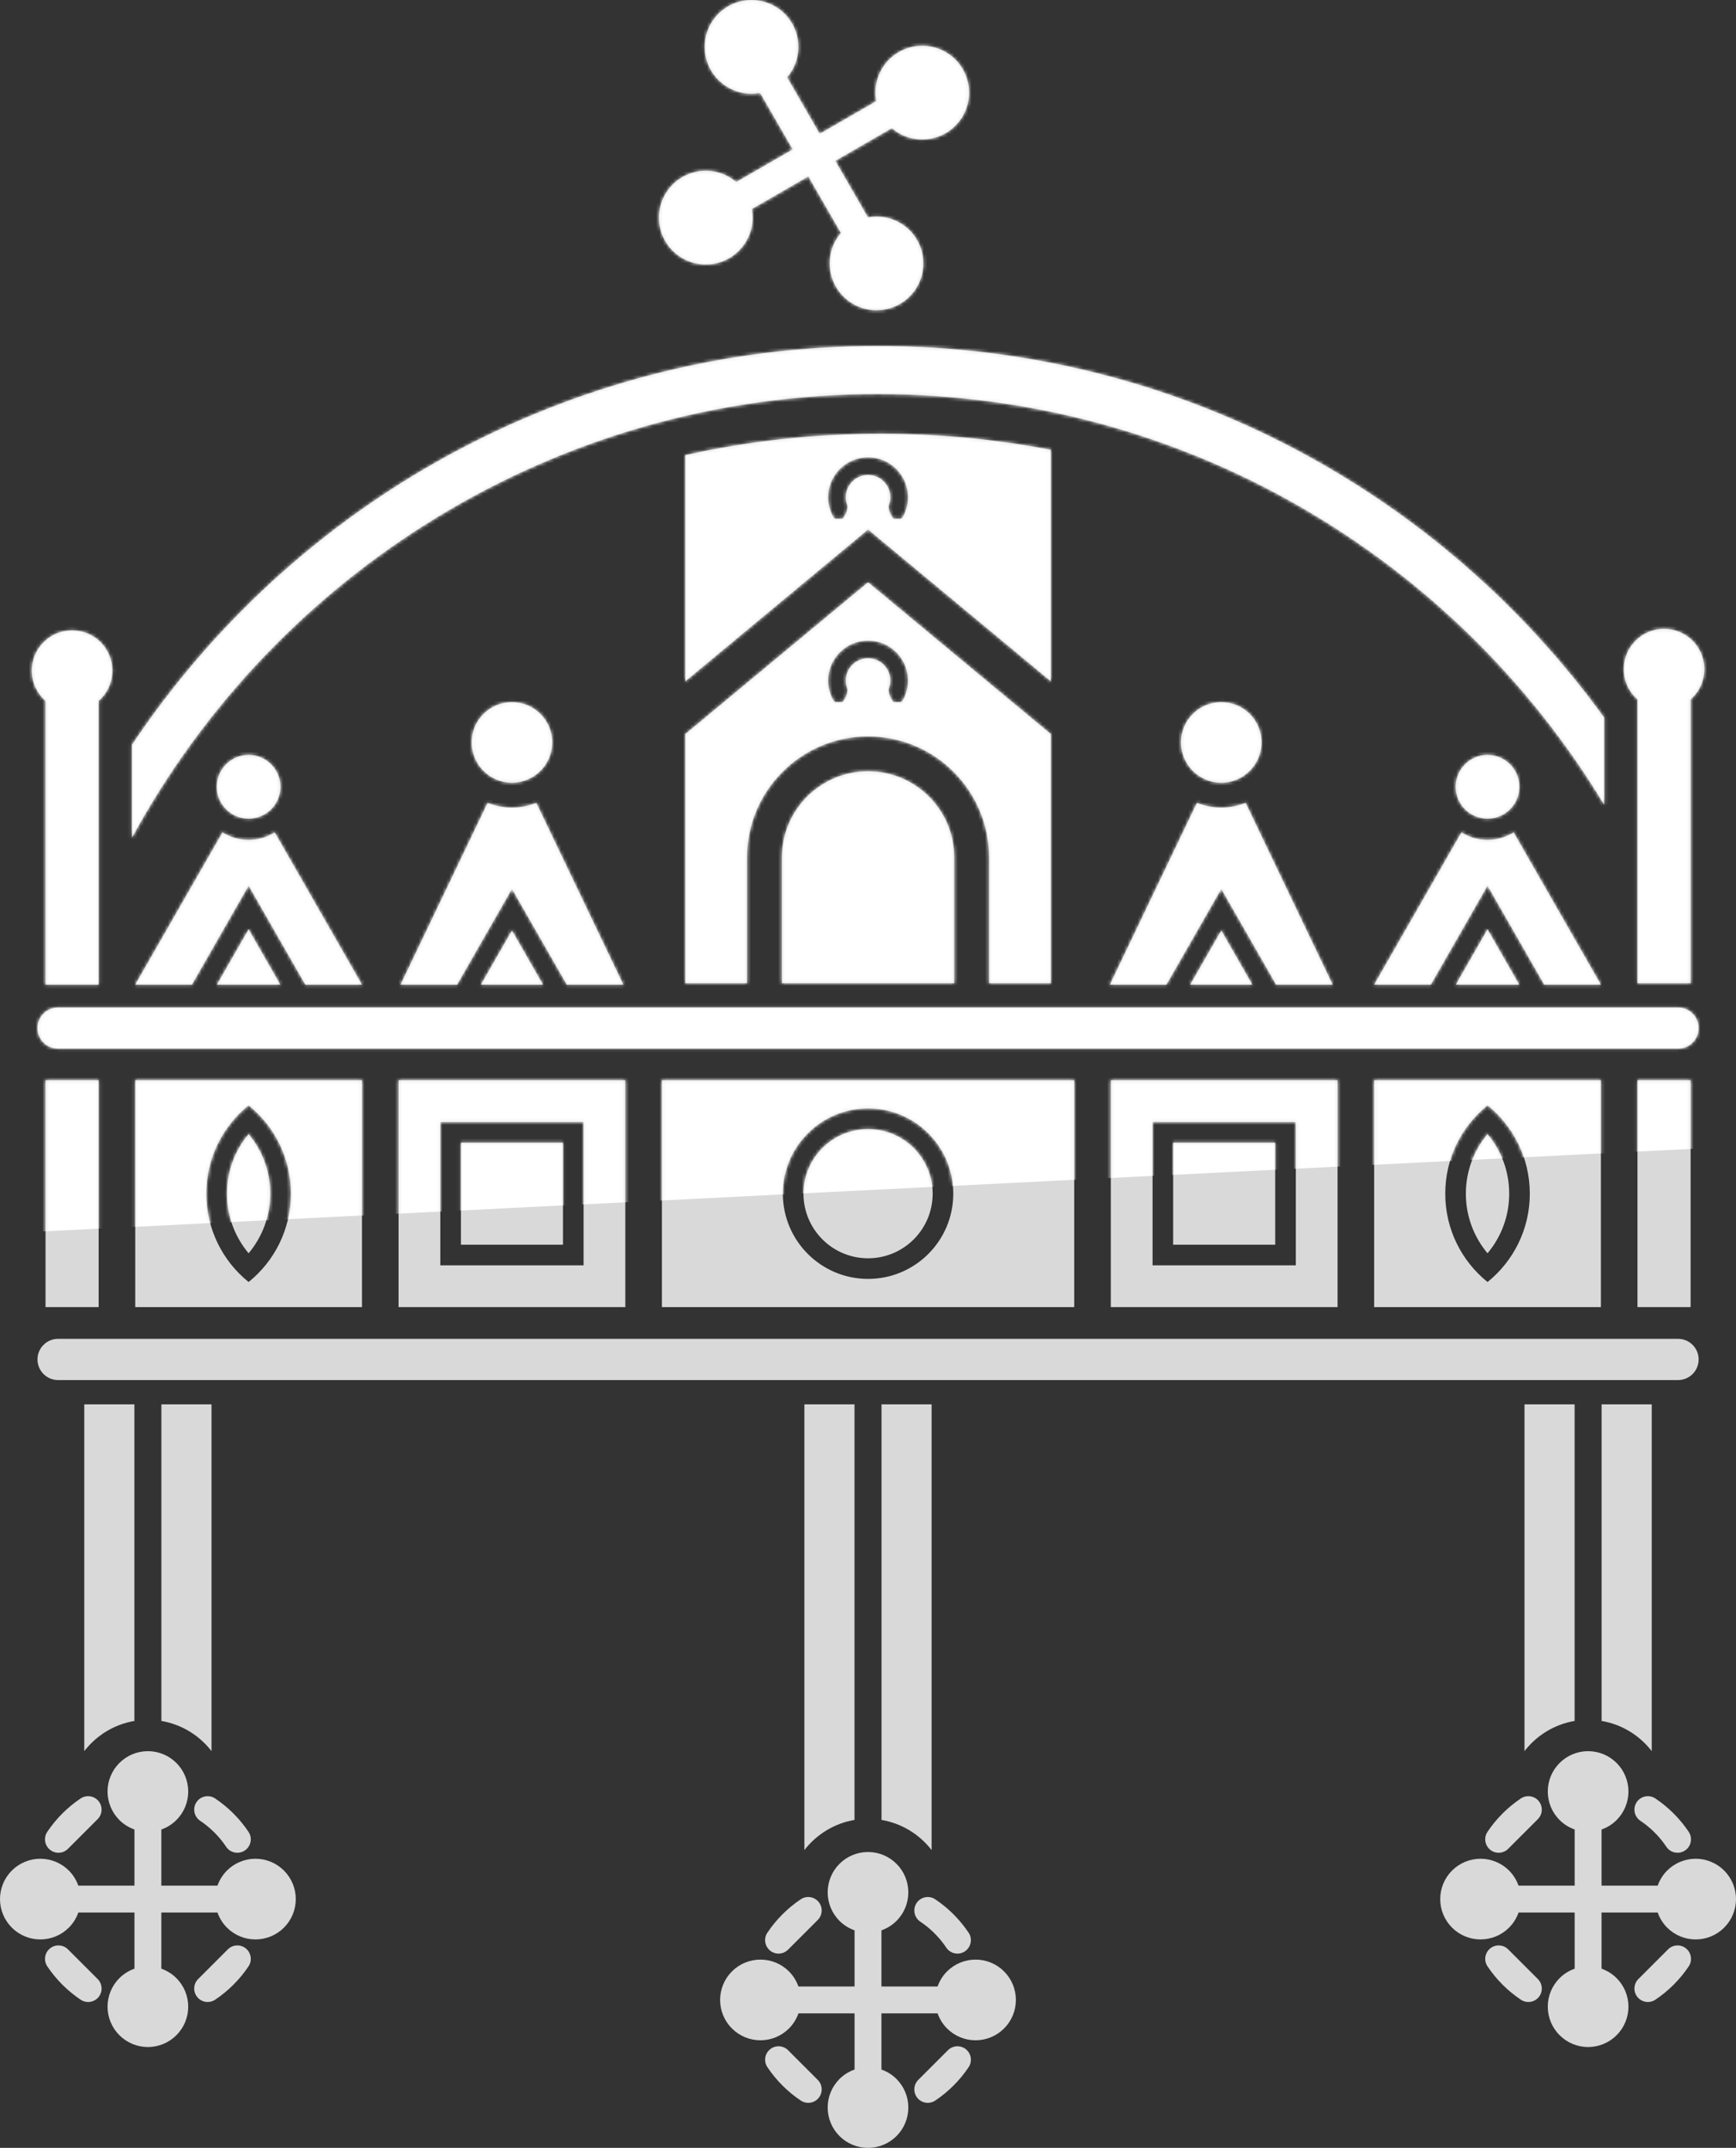 <svg width="512" height="633" viewBox="0 0 512 633" fill="none" xmlns="http://www.w3.org/2000/svg">
<rect x="0" y="0" width="512" height="633" fill="#333333" stroke="none"/>
<path d="M256 545.805C259.155 545.805 262.18 547.059 264.411 549.289C266.642 551.519 267.896 554.542 267.896 557.696C267.896 560.849 266.642 563.872 264.411 566.102C263.145 567.367 261.621 568.311 259.965 568.897V585.435H276.523C277.11 583.783 278.047 582.26 279.311 580.996C281.542 578.766 284.567 577.513 287.722 577.513C290.877 577.513 293.902 578.766 296.133 580.996C298.363 583.226 299.618 586.249 299.618 589.403C299.618 592.556 298.363 595.58 296.133 597.809C293.902 600.039 290.877 601.293 287.722 601.293C284.567 601.293 281.542 600.039 279.311 597.809C278.045 596.544 277.11 595.018 276.523 593.362H259.965V609.912C261.621 610.498 263.145 611.438 264.411 612.703C266.642 614.933 267.896 617.956 267.896 621.11C267.896 624.263 266.642 627.287 264.411 629.517C262.18 631.746 259.155 633 256 633C252.845 633 249.82 631.746 247.59 629.517C245.359 627.287 244.105 624.263 244.105 621.11C244.105 617.956 245.359 614.933 247.59 612.703C248.855 611.438 250.38 610.498 252.035 609.912V593.362H235.489C234.902 595.019 233.956 596.543 232.689 597.809C230.458 600.039 227.433 601.293 224.278 601.293C221.123 601.293 218.099 600.039 215.868 597.809C213.637 595.58 212.383 592.556 212.383 589.403C212.383 586.249 213.637 583.226 215.868 580.996C218.099 578.766 221.123 577.513 224.278 577.513C227.433 577.513 230.458 578.766 232.689 580.996C233.953 582.26 234.891 583.783 235.477 585.435H252.035V568.889C250.38 568.303 248.855 567.367 247.59 566.102C245.359 563.872 244.105 560.849 244.105 557.696C244.105 554.542 245.359 551.519 247.59 549.289C249.82 547.059 252.845 545.805 256 545.805Z" fill="#D9D9D9"/>
<path d="M227.105 603.956C228.681 602.662 230.987 602.774 232.43 604.215L241.181 612.962C242.623 614.404 242.738 616.705 241.444 618.28C240.149 619.856 237.869 620.193 236.174 619.058C232.283 616.453 228.938 613.112 226.331 609.224C225.196 607.53 225.53 605.251 227.105 603.956Z" fill="#D9D9D9"/>
<path d="M279.579 604.215C281.021 602.774 283.323 602.662 284.899 603.956C286.475 605.25 286.812 607.53 285.677 609.224C283.071 613.113 279.725 616.453 275.834 619.058C274.139 620.193 271.859 619.856 270.564 618.28C269.271 616.705 269.381 614.404 270.823 612.962L279.579 604.215Z" fill="#D9D9D9"/>
<path d="M270.332 560.831C271.474 559.126 273.712 558.591 275.486 559.534L275.834 559.743L277.267 560.757C280.548 563.195 283.393 566.179 285.674 569.582C286.891 571.4 286.404 573.86 284.585 575.078C282.766 576.294 280.305 575.808 279.087 573.99C277.31 571.339 275.092 569.016 272.535 567.116L271.42 566.331L271.094 566.087C269.547 564.806 269.19 562.535 270.332 560.831Z" fill="#D9D9D9"/>
<path d="M236.166 559.739C237.861 558.605 240.145 558.943 241.44 560.517C242.734 562.092 242.622 564.393 241.181 565.835L232.426 574.586C230.983 576.028 228.682 576.14 227.105 574.846C225.53 573.551 225.192 571.272 226.327 569.578C228.933 565.689 232.276 562.345 236.166 559.739Z" fill="#D9D9D9"/>
<path d="M43.617 516.085C46.772 516.085 49.797 517.339 52.028 519.569C54.259 521.799 55.513 524.822 55.513 527.976C55.513 531.129 54.259 534.153 52.028 536.382C50.762 537.648 49.238 538.591 47.583 539.177V555.715H64.141C64.727 554.063 65.665 552.54 66.929 551.276C69.16 549.046 72.184 547.793 75.339 547.793C78.494 547.793 81.519 549.046 83.75 551.276C85.981 553.506 87.235 556.529 87.235 559.683C87.235 562.836 85.981 565.86 83.75 568.089C81.519 570.319 78.494 571.573 75.339 571.573C72.184 571.573 69.16 570.319 66.929 568.089C65.663 566.824 64.727 565.298 64.141 563.642H47.583V580.193C49.238 580.779 50.763 581.718 52.028 582.983C54.259 585.213 55.513 588.236 55.513 591.39C55.513 594.543 54.259 597.567 52.028 599.797C49.797 602.026 46.772 603.28 43.617 603.28C40.463 603.28 37.438 602.026 35.207 599.797C32.976 597.567 31.722 594.543 31.722 591.39C31.722 588.236 32.976 585.213 35.207 582.983C36.472 581.718 37.997 580.779 39.652 580.193V563.642H23.106C22.52 565.299 21.573 566.823 20.306 568.089C18.075 570.319 15.051 571.573 11.896 571.573C8.741 571.573 5.716 570.319 3.485 568.089C1.254 565.86 0 562.836 0 559.683C0 556.529 1.254 553.506 3.485 551.276C5.716 549.046 8.741 547.793 11.896 547.793C15.051 547.793 18.075 549.046 20.306 551.276C21.571 552.54 22.508 554.063 23.094 555.715H39.652V539.169C37.998 538.583 36.472 537.647 35.207 536.382C32.976 534.153 31.722 531.129 31.722 527.976C31.722 524.822 32.976 521.799 35.207 519.569C37.438 517.339 40.463 516.085 43.617 516.085Z" fill="#D9D9D9"/>
<path d="M14.723 574.236C16.298 572.942 18.604 573.054 20.047 574.495L28.798 583.242C30.241 584.684 30.355 586.985 29.062 588.561C27.767 590.136 25.486 590.473 23.791 589.338C19.9 586.734 16.555 583.392 13.948 579.504C12.814 577.81 13.148 575.531 14.723 574.236Z" fill="#D9D9D9"/>
<path d="M67.196 574.495C68.638 573.054 70.94 572.942 72.516 574.236C74.092 575.53 74.429 577.81 73.295 579.504C70.688 583.393 67.342 586.733 63.451 589.338C61.756 590.473 59.476 590.136 58.181 588.561C56.888 586.985 56.999 584.684 58.441 583.242L67.196 574.495Z" fill="#D9D9D9"/>
<path d="M57.949 531.111C59.091 529.406 61.329 528.871 63.103 529.814L63.451 530.023L64.884 531.037C68.166 533.475 71.01 536.459 73.291 539.862C74.509 541.68 74.022 544.14 72.203 545.358C70.384 546.574 67.922 546.088 66.704 544.27C64.927 541.619 62.709 539.296 60.152 537.396L59.037 536.611L58.712 536.367C57.164 535.086 56.808 532.815 57.949 531.111Z" fill="#D9D9D9"/>
<path d="M23.784 530.019C25.478 528.885 27.762 529.223 29.058 530.797C30.352 532.372 30.239 534.673 28.798 536.115L20.043 544.866C18.6 546.308 16.299 546.42 14.723 545.126C13.147 543.831 12.809 541.552 13.944 539.858C16.55 535.969 19.893 532.625 23.784 530.019Z" fill="#D9D9D9"/>
<path d="M468.382 516.085C471.537 516.085 474.562 517.339 476.793 519.569C479.024 521.799 480.278 524.822 480.278 527.976C480.278 531.129 479.024 534.153 476.793 536.382C475.527 537.648 474.003 538.591 472.348 539.177V555.715H488.906C489.492 554.063 490.429 552.54 491.694 551.276C493.925 549.046 496.949 547.793 500.104 547.793C503.259 547.793 506.284 549.046 508.515 551.276C510.746 553.506 512 556.529 512 559.683C512 562.836 510.746 565.86 508.515 568.089C506.284 570.319 503.259 571.573 500.104 571.573C496.949 571.573 493.925 570.319 491.694 568.089C490.428 566.824 489.492 565.298 488.906 563.642H472.348V580.193C474.003 580.779 475.528 581.718 476.793 582.983C479.024 585.213 480.278 588.236 480.278 591.39C480.278 594.543 479.024 597.567 476.793 599.797C474.562 602.026 471.537 603.28 468.382 603.28C465.228 603.28 462.203 602.026 459.972 599.797C457.741 597.567 456.487 594.543 456.487 591.39C456.487 588.236 457.741 585.213 459.972 582.983C461.237 581.718 462.762 580.779 464.417 580.193V563.642H447.871C447.285 565.299 446.338 566.823 445.071 568.089C442.84 570.319 439.816 571.573 436.661 571.573C433.506 571.573 430.481 570.319 428.25 568.089C426.019 565.86 424.765 562.836 424.765 559.683C424.765 556.529 426.019 553.506 428.25 551.276C430.481 549.046 433.506 547.793 436.661 547.793C439.816 547.793 442.84 549.046 445.071 551.276C446.335 552.54 447.273 554.063 447.859 555.715H464.417V539.169C462.763 538.583 461.237 537.647 459.972 536.382C457.741 534.153 456.487 531.129 456.487 527.976C456.487 524.822 457.741 521.799 459.972 519.569C462.203 517.339 465.228 516.085 468.382 516.085Z" fill="#D9D9D9"/>
<path d="M439.487 574.236C441.063 572.942 443.369 573.054 444.812 574.495L453.563 583.242C455.006 584.684 455.12 586.985 453.827 588.561C452.532 590.136 450.252 590.473 448.556 589.338C444.665 586.734 441.32 583.392 438.713 579.504C437.579 577.81 437.913 575.531 439.487 574.236Z" fill="#D9D9D9"/>
<path d="M491.961 574.495C493.403 573.054 495.705 572.942 497.281 574.236C498.857 575.53 499.194 577.81 498.06 579.504C495.453 583.393 492.107 586.733 488.216 589.338C486.521 590.473 484.241 590.136 482.946 588.561C481.653 586.985 481.764 584.684 483.206 583.242L491.961 574.495Z" fill="#D9D9D9"/>
<path d="M482.714 531.111C483.856 529.406 486.094 528.871 487.868 529.814L488.216 530.023L489.649 531.037C492.931 533.475 495.775 536.459 498.056 539.862C499.274 541.68 498.787 544.14 496.968 545.358C495.149 546.574 492.688 546.088 491.469 544.27C489.692 541.619 487.474 539.296 484.917 537.396L483.802 536.611L483.477 536.367C481.929 535.086 481.573 532.815 482.714 531.111Z" fill="#D9D9D9"/>
<path d="M448.549 530.019C450.243 528.885 452.527 529.223 453.823 530.797C455.117 532.372 455.004 534.673 453.563 536.115L444.808 544.866C443.365 546.308 441.064 546.42 439.487 545.126C437.912 543.831 437.574 541.552 438.709 539.858C441.315 535.969 444.658 532.625 448.549 530.019Z" fill="#D9D9D9"/>
<path d="M494.904 394.565C498.262 394.565 500.984 397.286 500.984 400.643C500.984 403.999 498.262 406.72 494.904 406.72H17.136C13.778 406.72 11.056 403.999 11.056 400.643C11.056 397.286 13.778 394.565 17.136 394.565H494.904Z" fill="#D9D9D9"/>
<path d="M494.904 296.906C498.262 296.906 500.984 299.626 500.984 302.983C500.984 306.339 498.262 309.06 494.904 309.06L17.136 309.06C13.778 309.06 11.056 306.339 11.056 302.983C11.056 299.626 13.778 296.906 17.136 296.906L494.904 296.906Z" fill="#D9D9D9"/>
<path d="M166.039 336.746V366.829H135.941V336.746H166.039Z" fill="#D9D9D9"/>
<path fill-rule="evenodd" clip-rule="evenodd" d="M184.431 385.213H117.549V318.362H184.431V385.213ZM129.861 330.668V372.907H172.119V330.668H129.861Z" fill="#D9D9D9"/>
<path d="M482.947 318.362H498.613V385.213H482.947V318.362Z" fill="#D9D9D9"/>
<path d="M13.427 318.362H29.093V385.213H13.427V318.362Z" fill="#D9D9D9"/>
<path d="M490.78 185.325C497.345 185.325 502.667 190.645 502.667 197.207C502.667 200.769 501.098 203.965 498.613 206.142V289.754H482.947V206.142C480.462 203.965 478.893 200.769 478.893 197.207C478.893 190.645 484.215 185.325 490.78 185.325Z" fill="#D9D9D9"/>
<path d="M21.26 185.762C27.825 185.762 33.147 191.081 33.147 197.643C33.147 201.206 31.578 204.402 29.093 206.579V290.191H13.427V206.579C10.942 204.402 9.373 201.206 9.373 197.643C9.373 191.081 14.695 185.762 21.26 185.762Z" fill="#D9D9D9"/>
<path d="M183.848 290.191H167.162L150.99 261.989L134.818 290.191H118.132L143.806 236.604C146.025 237.499 148.45 237.993 150.99 237.993C153.53 237.993 155.955 237.499 158.174 236.604L183.848 290.191Z" fill="#D9D9D9"/>
<path d="M160.154 290.191H141.826L150.99 274.21L160.154 290.191Z" fill="#D9D9D9"/>
<path d="M150.99 206.912C157.555 206.912 162.877 212.231 162.877 218.793C162.877 225.355 157.555 230.675 150.99 230.675C144.425 230.675 139.103 225.355 139.103 218.793C139.103 212.231 144.425 206.912 150.99 206.912Z" fill="#D9D9D9"/>
<path d="M393.049 290.191H376.363L360.191 261.989L344.018 290.191H327.333L353.006 236.604C355.226 237.499 357.65 237.993 360.191 237.993C362.731 237.993 365.156 237.499 367.375 236.604L393.049 290.191Z" fill="#D9D9D9"/>
<path d="M369.354 290.191H351.026L360.19 274.21L369.354 290.191Z" fill="#D9D9D9"/>
<path d="M360.191 206.912C366.756 206.912 372.078 212.231 372.078 218.793C372.078 225.355 366.756 230.675 360.191 230.675C353.626 230.675 348.304 225.355 348.304 218.793C348.304 212.231 353.626 206.912 360.191 206.912Z" fill="#D9D9D9"/>
<path d="M472.16 290.191H455.439L438.719 261.033L421.998 290.191H405.278L431.02 245.3C433.249 246.705 435.889 247.518 438.719 247.518C441.549 247.518 444.188 246.705 446.417 245.3L472.16 290.191Z" fill="#D9D9D9"/>
<path d="M448.08 290.191H429.358L438.719 273.867L448.08 290.191Z" fill="#D9D9D9"/>
<path d="M438.719 222.48C443.91 222.48 448.118 226.686 448.118 231.875C448.117 237.063 443.91 241.269 438.719 241.269C433.528 241.269 429.32 237.063 429.32 231.875C429.32 226.686 433.528 222.48 438.719 222.48Z" fill="#D9D9D9"/>
<path d="M106.762 290.191H90.042L73.321 261.033L56.601 290.191H39.88L65.623 245.3C67.852 246.705 70.492 247.518 73.321 247.518C76.151 247.518 78.79 246.705 81.019 245.3L106.762 290.191Z" fill="#D9D9D9"/>
<path d="M82.682 290.191H63.96L73.321 273.867L82.682 290.191Z" fill="#D9D9D9"/>
<path d="M73.321 222.48C78.512 222.48 82.72 226.686 82.72 231.875C82.72 237.063 78.512 241.269 73.321 241.269C68.131 241.269 63.922 237.063 63.922 231.875C63.922 226.686 68.131 222.48 73.321 222.48Z" fill="#D9D9D9"/>
<path d="M256.02 332.747C266.541 332.747 275.07 341.272 275.07 351.787C275.07 362.303 266.541 370.828 256.02 370.828C245.499 370.828 236.97 362.303 236.97 351.787C236.97 341.272 245.499 332.747 256.02 332.747Z" fill="#D9D9D9"/>
<path fill-rule="evenodd" clip-rule="evenodd" d="M316.821 385.213H195.219V318.362H316.821V385.213ZM256.02 326.669C242.141 326.669 230.89 337.915 230.89 351.787C230.89 365.66 242.141 376.905 256.02 376.905C269.899 376.905 281.15 365.66 281.15 351.787C281.15 337.915 269.899 326.669 256.02 326.669Z" fill="#D9D9D9"/>
<path d="M376.098 336.746V366.829H346.001V336.746H376.098Z" fill="#D9D9D9"/>
<path fill-rule="evenodd" clip-rule="evenodd" d="M394.491 385.213H327.609V318.362H394.491V385.213ZM339.921 330.668V372.907H382.179V330.668H339.921Z" fill="#D9D9D9"/>
<path d="M252.018 536.352C246.024 537.367 240.797 540.633 237.237 545.25V413.87H252.018V536.352Z" fill="#D9D9D9"/>
<path d="M274.764 545.25C271.204 540.633 265.976 537.367 259.983 536.352V413.87H274.764V545.25Z" fill="#D9D9D9"/>
<path d="M464.4 507.181C458.406 508.196 453.179 511.462 449.619 516.079V413.87H464.4V507.181Z" fill="#D9D9D9"/>
<path d="M487.146 516.079C483.586 511.462 478.359 508.196 472.365 507.181V413.87H487.146V516.079Z" fill="#D9D9D9"/>
<path d="M39.635 507.181C33.642 508.196 28.414 511.462 24.855 516.079V413.87H39.635V507.181Z" fill="#D9D9D9"/>
<path d="M62.381 516.079C58.821 511.462 53.594 508.196 47.6 507.181V413.87H62.381V516.079Z" fill="#D9D9D9"/>
<path d="M258.807 101.968C347.005 101.968 425.113 145.144 473.133 211.502V237.178C429.341 164.648 349.741 116.149 258.807 116.149C163.869 116.149 81.285 169.011 38.907 246.894V219.512C86.317 148.639 167.108 101.968 258.807 101.968Z" fill="#D9D9D9"/>
<path d="M73.321 334.221C77.314 338.976 79.711 345.101 79.711 351.787C79.711 358.474 77.314 364.598 73.321 369.353C69.328 364.598 66.931 358.474 66.931 351.787C66.931 345.101 69.328 338.976 73.321 334.221Z" fill="#D9D9D9"/>
<path fill-rule="evenodd" clip-rule="evenodd" d="M106.762 385.213H39.88V318.362H106.762V385.213ZM73.321 325.75C65.716 331.877 60.851 341.264 60.851 351.787C60.851 362.311 65.716 371.698 73.321 377.825C80.926 371.698 85.791 362.311 85.791 351.787C85.791 341.264 80.926 331.877 73.321 325.75Z" fill="#D9D9D9"/>
<path d="M438.718 334.221C442.711 338.976 445.109 345.101 445.109 351.787C445.109 358.474 442.711 364.598 438.718 369.353C434.726 364.598 432.329 358.474 432.329 351.787C432.329 345.101 434.726 338.976 438.718 334.221Z" fill="#D9D9D9"/>
<path fill-rule="evenodd" clip-rule="evenodd" d="M472.16 385.213H405.278V318.362H472.16V385.213ZM438.718 325.75C431.114 331.877 426.249 341.264 426.249 351.787C426.249 362.311 431.114 371.698 438.718 377.825C446.323 371.698 451.189 362.311 451.189 351.787C451.189 341.264 446.323 331.877 438.718 325.75Z" fill="#D9D9D9"/>
<path fill-rule="evenodd" clip-rule="evenodd" d="M259.78 127.815C276.924 127.815 293.687 129.447 309.922 132.563V200.796L256.02 156.063L202.118 200.796V134.121C220.679 129.993 239.975 127.815 259.78 127.815ZM256.02 134.782C249.522 134.782 244.254 140.047 244.254 146.542C244.254 148.722 244.848 150.763 245.882 152.514C246.022 152.751 246.281 152.89 246.557 152.89H248.153C249.101 152.89 250.236 149.811 249.892 148.928C249.604 148.188 249.445 147.383 249.445 146.542C249.445 142.912 252.389 139.97 256.02 139.97C259.651 139.97 262.595 142.912 262.595 146.542C262.595 147.384 262.436 148.188 262.148 148.928C261.804 149.811 262.939 152.89 263.887 152.89H265.483C265.759 152.89 266.018 152.751 266.158 152.514C267.192 150.763 267.786 148.722 267.786 146.542C267.786 140.047 262.518 134.782 256.02 134.782Z" fill="#D9D9D9"/>
<path fill-rule="evenodd" clip-rule="evenodd" d="M309.922 216.328V289.754H291.704V252.709C291.704 233.011 275.728 217.042 256.02 217.042C236.312 217.042 220.336 233.011 220.336 252.709V289.754H202.118V216.328L256.02 171.595L309.922 216.328ZM256.02 188.804C249.522 188.804 244.254 194.069 244.254 200.564C244.254 202.744 244.848 204.785 245.882 206.535C246.022 206.773 246.281 206.912 246.557 206.912H248.153C249.101 206.912 250.236 203.833 249.892 202.95C249.604 202.21 249.445 201.405 249.445 200.564C249.445 196.934 252.389 193.992 256.02 193.992C259.651 193.992 262.595 196.934 262.595 200.564C262.595 201.405 262.436 202.21 262.148 202.95C261.804 203.832 262.939 206.912 263.887 206.912H265.483C265.759 206.912 266.018 206.773 266.158 206.535C267.192 204.785 267.786 202.744 267.786 200.564C267.786 194.069 262.518 188.804 256.02 188.804Z" fill="#D9D9D9"/>
<path d="M256.02 227.305C270.057 227.305 281.435 238.678 281.435 252.708V289.754H230.605V252.708C230.605 238.678 241.983 227.305 256.02 227.305Z" fill="#D9D9D9"/>
<path d="M214.74 1.85C217.914 0.018 221.687 -0.477 225.228 0.471C228.768 1.419 231.788 3.733 233.621 6.907C235.453 10.08 235.949 13.85 235 17.39C234.462 19.398 233.476 21.232 232.151 22.783L241.764 39.425L258.425 29.81C258.055 27.806 258.112 25.729 258.65 23.724C259.599 20.184 261.914 17.167 265.089 15.335C268.263 13.502 272.036 13.008 275.576 13.956C279.117 14.904 282.137 17.218 283.969 20.391C285.802 23.564 286.298 27.335 285.349 30.874C284.4 34.413 282.085 37.431 278.91 39.263C275.736 41.095 271.963 41.59 268.423 40.642C266.413 40.104 264.584 39.111 263.032 37.786L246.371 47.401L255.99 64.055C257.996 63.683 260.077 63.743 262.085 64.281C265.626 65.23 268.646 67.544 270.478 70.717C272.311 73.89 272.807 77.661 271.858 81.2C270.909 84.739 268.594 87.757 265.419 89.589C262.245 91.421 258.472 91.916 254.932 90.968C251.391 90.019 248.371 87.705 246.539 84.532C244.706 81.359 244.21 77.588 245.159 74.049C245.697 72.042 246.685 70.211 248.01 68.66L238.391 52.006L221.741 61.614C222.114 63.622 222.048 65.705 221.509 67.715C220.56 71.254 218.245 74.272 215.071 76.104C211.896 77.936 208.124 78.431 204.583 77.483C201.042 76.535 198.023 74.221 196.19 71.047C194.357 67.874 193.862 64.104 194.81 60.565C195.759 57.025 198.074 54.007 201.249 52.175C204.423 50.343 208.196 49.848 211.737 50.797C213.743 51.334 215.572 52.322 217.122 53.645L233.784 44.03L224.167 27.38C222.161 27.751 220.082 27.695 218.074 27.157C214.533 26.209 211.514 23.895 209.681 20.722C207.848 17.549 207.353 13.778 208.301 10.239C209.25 6.7 211.565 3.682 214.74 1.85Z" fill="#D9D9D9"/>
<mask id="mask0_3869_45632" style="mask-type:alpha" maskUnits="userSpaceOnUse" x="0" y="0" width="512" height="633">
<path d="M256 545.805C259.155 545.805 262.18 547.059 264.411 549.289C266.642 551.519 267.896 554.542 267.896 557.696C267.896 560.849 266.642 563.872 264.411 566.102C263.145 567.367 261.621 568.311 259.965 568.897V585.435H276.523C277.11 583.783 278.047 582.26 279.311 580.996C281.542 578.766 284.567 577.513 287.722 577.513C290.877 577.513 293.902 578.766 296.133 580.996C298.363 583.226 299.618 586.249 299.618 589.403C299.618 592.556 298.363 595.58 296.133 597.809C293.902 600.039 290.877 601.293 287.722 601.293C284.567 601.293 281.542 600.039 279.311 597.809C278.045 596.544 277.11 595.018 276.523 593.362H259.965V609.912C261.621 610.498 263.145 611.438 264.411 612.703C266.642 614.933 267.896 617.956 267.896 621.11C267.896 624.263 266.642 627.287 264.411 629.517C262.18 631.746 259.155 633 256 633C252.845 633 249.82 631.746 247.59 629.517C245.359 627.287 244.105 624.263 244.105 621.11C244.105 617.956 245.359 614.933 247.59 612.703C248.855 611.438 250.38 610.498 252.035 609.912V593.362H235.489C234.902 595.019 233.956 596.543 232.689 597.809C230.458 600.039 227.433 601.293 224.278 601.293C221.123 601.293 218.099 600.039 215.868 597.809C213.637 595.58 212.383 592.556 212.383 589.403C212.383 586.249 213.637 583.226 215.868 580.996C218.099 578.766 221.123 577.513 224.278 577.513C227.433 577.513 230.458 578.766 232.689 580.996C233.953 582.26 234.891 583.783 235.477 585.435H252.035V568.889C250.38 568.303 248.855 567.367 247.59 566.102C245.359 563.872 244.105 560.849 244.105 557.696C244.105 554.542 245.359 551.519 247.59 549.289C249.82 547.059 252.845 545.805 256 545.805Z" fill="#D9D9D9"/>
<path d="M227.105 603.956C228.681 602.662 230.987 602.774 232.43 604.215L241.181 612.962C242.623 614.404 242.738 616.705 241.444 618.28C240.149 619.856 237.869 620.193 236.174 619.058C232.283 616.453 228.938 613.112 226.331 609.224C225.196 607.53 225.53 605.251 227.105 603.956Z" fill="#D9D9D9"/>
<path d="M279.579 604.215C281.021 602.774 283.323 602.662 284.899 603.956C286.475 605.25 286.812 607.53 285.677 609.224C283.071 613.113 279.725 616.453 275.834 619.058C274.139 620.193 271.859 619.856 270.564 618.28C269.271 616.705 269.381 614.404 270.823 612.962L279.579 604.215Z" fill="#D9D9D9"/>
<path d="M270.332 560.831C271.474 559.126 273.712 558.591 275.486 559.534L275.834 559.743L277.267 560.757C280.548 563.195 283.393 566.179 285.674 569.582C286.891 571.4 286.404 573.86 284.585 575.078C282.766 576.294 280.305 575.808 279.087 573.99C277.31 571.339 275.092 569.016 272.535 567.116L271.42 566.331L271.094 566.087C269.547 564.806 269.19 562.535 270.332 560.831Z" fill="#D9D9D9"/>
<path d="M236.166 559.739C237.861 558.605 240.145 558.943 241.44 560.517C242.734 562.092 242.622 564.393 241.181 565.835L232.426 574.586C230.983 576.028 228.682 576.14 227.105 574.846C225.53 573.551 225.192 571.272 226.327 569.578C228.933 565.689 232.276 562.345 236.166 559.739Z" fill="#D9D9D9"/>
<path d="M43.617 516.085C46.772 516.085 49.797 517.339 52.028 519.569C54.259 521.799 55.513 524.822 55.513 527.976C55.513 531.129 54.259 534.153 52.028 536.382C50.762 537.648 49.238 538.591 47.583 539.177V555.715H64.141C64.727 554.063 65.665 552.54 66.929 551.276C69.16 549.046 72.184 547.793 75.339 547.793C78.494 547.793 81.519 549.046 83.75 551.276C85.981 553.506 87.235 556.529 87.235 559.683C87.235 562.836 85.981 565.86 83.75 568.089C81.519 570.319 78.494 571.573 75.339 571.573C72.184 571.573 69.16 570.319 66.929 568.089C65.663 566.824 64.727 565.298 64.141 563.642H47.583V580.193C49.238 580.779 50.763 581.718 52.028 582.983C54.259 585.213 55.513 588.236 55.513 591.39C55.513 594.543 54.259 597.567 52.028 599.797C49.797 602.026 46.772 603.28 43.617 603.28C40.463 603.28 37.438 602.026 35.207 599.797C32.976 597.567 31.722 594.543 31.722 591.39C31.722 588.236 32.976 585.213 35.207 582.983C36.472 581.718 37.997 580.779 39.652 580.193V563.642H23.106C22.52 565.299 21.573 566.823 20.306 568.089C18.075 570.319 15.051 571.573 11.896 571.573C8.741 571.573 5.716 570.319 3.485 568.089C1.254 565.86 0 562.836 0 559.683C0 556.529 1.254 553.506 3.485 551.276C5.716 549.046 8.741 547.793 11.896 547.793C15.051 547.793 18.075 549.046 20.306 551.276C21.571 552.54 22.508 554.063 23.094 555.715H39.652V539.169C37.998 538.583 36.472 537.647 35.207 536.382C32.976 534.153 31.722 531.129 31.722 527.976C31.722 524.822 32.976 521.799 35.207 519.569C37.438 517.339 40.463 516.085 43.617 516.085Z" fill="#D9D9D9"/>
<path d="M14.723 574.236C16.298 572.942 18.604 573.054 20.047 574.495L28.798 583.242C30.241 584.684 30.355 586.985 29.062 588.561C27.767 590.136 25.486 590.473 23.791 589.338C19.9 586.734 16.555 583.392 13.948 579.504C12.814 577.81 13.148 575.531 14.723 574.236Z" fill="#D9D9D9"/>
<path d="M67.196 574.495C68.638 573.054 70.94 572.942 72.516 574.236C74.092 575.53 74.429 577.81 73.295 579.504C70.688 583.393 67.342 586.733 63.451 589.338C61.756 590.473 59.476 590.136 58.181 588.561C56.888 586.985 56.999 584.684 58.441 583.242L67.196 574.495Z" fill="#D9D9D9"/>
<path d="M57.949 531.111C59.091 529.406 61.329 528.871 63.103 529.814L63.451 530.023L64.884 531.037C68.166 533.475 71.01 536.459 73.291 539.862C74.509 541.68 74.022 544.14 72.203 545.358C70.384 546.574 67.922 546.088 66.704 544.27C64.927 541.619 62.709 539.296 60.152 537.396L59.037 536.611L58.712 536.367C57.164 535.086 56.808 532.815 57.949 531.111Z" fill="#D9D9D9"/>
<path d="M23.784 530.019C25.478 528.885 27.762 529.223 29.058 530.797C30.352 532.372 30.239 534.673 28.798 536.115L20.043 544.866C18.6 546.308 16.299 546.42 14.723 545.126C13.147 543.831 12.809 541.552 13.944 539.858C16.55 535.969 19.893 532.625 23.784 530.019Z" fill="#D9D9D9"/>
<path d="M468.382 516.085C471.537 516.085 474.562 517.339 476.793 519.569C479.024 521.799 480.278 524.822 480.278 527.976C480.278 531.129 479.024 534.153 476.793 536.382C475.527 537.648 474.003 538.591 472.348 539.177V555.715H488.906C489.492 554.063 490.429 552.54 491.694 551.276C493.925 549.046 496.949 547.793 500.104 547.793C503.259 547.793 506.284 549.046 508.515 551.276C510.746 553.506 512 556.529 512 559.683C512 562.836 510.746 565.86 508.515 568.089C506.284 570.319 503.259 571.573 500.104 571.573C496.949 571.573 493.925 570.319 491.694 568.089C490.428 566.824 489.492 565.298 488.906 563.642H472.348V580.193C474.003 580.779 475.528 581.718 476.793 582.983C479.024 585.213 480.278 588.236 480.278 591.39C480.278 594.543 479.024 597.567 476.793 599.797C474.562 602.026 471.537 603.28 468.382 603.28C465.228 603.28 462.203 602.026 459.972 599.797C457.741 597.567 456.487 594.543 456.487 591.39C456.487 588.236 457.741 585.213 459.972 582.983C461.237 581.718 462.762 580.779 464.417 580.193V563.642H447.871C447.285 565.299 446.338 566.823 445.071 568.089C442.84 570.319 439.816 571.573 436.661 571.573C433.506 571.573 430.481 570.319 428.25 568.089C426.019 565.86 424.765 562.836 424.765 559.683C424.765 556.529 426.019 553.506 428.25 551.276C430.481 549.046 433.506 547.793 436.661 547.793C439.816 547.793 442.84 549.046 445.071 551.276C446.335 552.54 447.273 554.063 447.859 555.715H464.417V539.169C462.763 538.583 461.237 537.647 459.972 536.382C457.741 534.153 456.487 531.129 456.487 527.976C456.487 524.822 457.741 521.799 459.972 519.569C462.203 517.339 465.228 516.085 468.382 516.085Z" fill="#D9D9D9"/>
<path d="M439.487 574.236C441.063 572.942 443.369 573.054 444.812 574.495L453.563 583.242C455.006 584.684 455.12 586.985 453.827 588.561C452.532 590.136 450.252 590.473 448.556 589.338C444.665 586.734 441.32 583.392 438.713 579.504C437.579 577.81 437.913 575.531 439.487 574.236Z" fill="#D9D9D9"/>
<path d="M491.961 574.495C493.403 573.054 495.705 572.942 497.281 574.236C498.857 575.53 499.194 577.81 498.06 579.504C495.453 583.393 492.107 586.733 488.216 589.338C486.521 590.473 484.241 590.136 482.946 588.561C481.653 586.985 481.764 584.684 483.206 583.242L491.961 574.495Z" fill="#D9D9D9"/>
<path d="M482.714 531.111C483.856 529.406 486.094 528.871 487.868 529.814L488.216 530.023L489.649 531.037C492.931 533.475 495.775 536.459 498.056 539.862C499.274 541.68 498.787 544.14 496.968 545.358C495.149 546.574 492.688 546.088 491.469 544.27C489.692 541.619 487.474 539.296 484.917 537.396L483.802 536.611L483.477 536.367C481.929 535.086 481.573 532.815 482.714 531.111Z" fill="#D9D9D9"/>
<path d="M448.549 530.019C450.243 528.885 452.527 529.223 453.823 530.797C455.117 532.372 455.004 534.673 453.563 536.115L444.808 544.866C443.365 546.308 441.064 546.42 439.487 545.126C437.912 543.831 437.574 541.552 438.709 539.858C441.315 535.969 444.658 532.625 448.549 530.019Z" fill="#D9D9D9"/>
<path d="M494.904 394.565C498.262 394.565 500.984 397.286 500.984 400.643C500.984 403.999 498.262 406.72 494.904 406.72H17.136C13.778 406.72 11.056 403.999 11.056 400.643C11.056 397.286 13.778 394.565 17.136 394.565H494.904Z" fill="#D9D9D9"/>
<path d="M494.904 296.906C498.262 296.906 500.984 299.626 500.984 302.983C500.984 306.339 498.262 309.06 494.904 309.06L17.136 309.06C13.778 309.06 11.056 306.339 11.056 302.983C11.056 299.626 13.778 296.906 17.136 296.906L494.904 296.906Z" fill="#D9D9D9"/>
<path d="M166.039 336.746V366.829H135.941V336.746H166.039Z" fill="#D9D9D9"/>
<path fill-rule="evenodd" clip-rule="evenodd" d="M184.431 385.213H117.549V318.362H184.431V385.213ZM129.861 330.668V372.907H172.119V330.668H129.861Z" fill="#D9D9D9"/>
<path d="M482.947 318.362H498.613V385.213H482.947V318.362Z" fill="#D9D9D9"/>
<path d="M13.427 318.362H29.093V385.213H13.427V318.362Z" fill="#D9D9D9"/>
<path d="M490.78 185.325C497.345 185.325 502.667 190.645 502.667 197.207C502.667 200.769 501.098 203.965 498.613 206.142V289.754H482.947V206.142C480.462 203.965 478.893 200.769 478.893 197.207C478.893 190.645 484.215 185.325 490.78 185.325Z" fill="#D9D9D9"/>
<path d="M21.26 185.762C27.825 185.762 33.147 191.081 33.147 197.643C33.147 201.206 31.578 204.402 29.093 206.579V290.191H13.427V206.579C10.942 204.402 9.373 201.206 9.373 197.643C9.373 191.081 14.695 185.762 21.26 185.762Z" fill="#D9D9D9"/>
<path d="M183.848 290.191H167.162L150.99 261.989L134.818 290.191H118.132L143.806 236.604C146.025 237.499 148.45 237.993 150.99 237.993C153.53 237.993 155.955 237.499 158.174 236.604L183.848 290.191Z" fill="#D9D9D9"/>
<path d="M160.154 290.191H141.826L150.99 274.21L160.154 290.191Z" fill="#D9D9D9"/>
<path d="M150.99 206.912C157.555 206.912 162.877 212.231 162.877 218.793C162.877 225.355 157.555 230.675 150.99 230.675C144.425 230.675 139.103 225.355 139.103 218.793C139.103 212.231 144.425 206.912 150.99 206.912Z" fill="#D9D9D9"/>
<path d="M393.049 290.191H376.363L360.191 261.989L344.018 290.191H327.333L353.006 236.604C355.226 237.499 357.65 237.993 360.191 237.993C362.731 237.993 365.156 237.499 367.375 236.604L393.049 290.191Z" fill="#D9D9D9"/>
<path d="M369.354 290.191H351.026L360.19 274.21L369.354 290.191Z" fill="#D9D9D9"/>
<path d="M360.191 206.912C366.756 206.912 372.078 212.231 372.078 218.793C372.078 225.355 366.756 230.675 360.191 230.675C353.626 230.675 348.304 225.355 348.304 218.793C348.304 212.231 353.626 206.912 360.191 206.912Z" fill="#D9D9D9"/>
<path d="M472.16 290.191H455.439L438.719 261.033L421.998 290.191H405.278L431.02 245.3C433.249 246.705 435.889 247.518 438.719 247.518C441.549 247.518 444.188 246.705 446.417 245.3L472.16 290.191Z" fill="#D9D9D9"/>
<path d="M448.08 290.191H429.358L438.719 273.867L448.08 290.191Z" fill="#D9D9D9"/>
<path d="M438.719 222.48C443.91 222.48 448.118 226.686 448.118 231.875C448.117 237.063 443.91 241.269 438.719 241.269C433.528 241.269 429.32 237.063 429.32 231.875C429.32 226.686 433.528 222.48 438.719 222.48Z" fill="#D9D9D9"/>
<path d="M106.762 290.191H90.042L73.321 261.033L56.601 290.191H39.88L65.623 245.3C67.852 246.705 70.492 247.518 73.321 247.518C76.151 247.518 78.79 246.705 81.019 245.3L106.762 290.191Z" fill="#D9D9D9"/>
<path d="M82.682 290.191H63.96L73.321 273.867L82.682 290.191Z" fill="#D9D9D9"/>
<path d="M73.321 222.48C78.512 222.48 82.72 226.686 82.72 231.875C82.72 237.063 78.512 241.269 73.321 241.269C68.131 241.269 63.922 237.063 63.922 231.875C63.922 226.686 68.131 222.48 73.321 222.48Z" fill="#D9D9D9"/>
<path d="M256.02 332.747C266.541 332.747 275.07 341.272 275.07 351.787C275.07 362.303 266.541 370.828 256.02 370.828C245.499 370.828 236.97 362.303 236.97 351.787C236.97 341.272 245.499 332.747 256.02 332.747Z" fill="#D9D9D9"/>
<path fill-rule="evenodd" clip-rule="evenodd" d="M316.821 385.213H195.219V318.362H316.821V385.213ZM256.02 326.669C242.141 326.669 230.89 337.915 230.89 351.787C230.89 365.66 242.141 376.905 256.02 376.905C269.899 376.905 281.15 365.66 281.15 351.787C281.15 337.915 269.899 326.669 256.02 326.669Z" fill="#D9D9D9"/>
<path d="M376.098 336.746V366.829H346.001V336.746H376.098Z" fill="#D9D9D9"/>
<path fill-rule="evenodd" clip-rule="evenodd" d="M394.491 385.213H327.609V318.362H394.491V385.213ZM339.921 330.668V372.907H382.179V330.668H339.921Z" fill="#D9D9D9"/>
<path d="M252.018 536.352C246.024 537.367 240.797 540.633 237.237 545.25V413.87H252.018V536.352Z" fill="#D9D9D9"/>
<path d="M274.764 545.25C271.204 540.633 265.976 537.367 259.983 536.352V413.87H274.764V545.25Z" fill="#D9D9D9"/>
<path d="M464.4 507.181C458.406 508.196 453.179 511.462 449.619 516.079V413.87H464.4V507.181Z" fill="#D9D9D9"/>
<path d="M487.146 516.079C483.586 511.462 478.359 508.196 472.365 507.181V413.87H487.146V516.079Z" fill="#D9D9D9"/>
<path d="M39.635 507.181C33.642 508.196 28.414 511.462 24.855 516.079V413.87H39.635V507.181Z" fill="#D9D9D9"/>
<path d="M62.381 516.079C58.821 511.462 53.594 508.196 47.6 507.181V413.87H62.381V516.079Z" fill="#D9D9D9"/>
<path d="M258.807 101.968C347.005 101.968 425.113 145.144 473.133 211.502V237.178C429.341 164.648 349.741 116.149 258.807 116.149C163.869 116.149 81.285 169.011 38.907 246.894V219.512C86.317 148.639 167.108 101.968 258.807 101.968Z" fill="#D9D9D9"/>
<path d="M73.321 334.221C77.314 338.976 79.711 345.101 79.711 351.787C79.711 358.474 77.314 364.598 73.321 369.353C69.328 364.598 66.931 358.474 66.931 351.787C66.931 345.101 69.328 338.976 73.321 334.221Z" fill="#D9D9D9"/>
<path fill-rule="evenodd" clip-rule="evenodd" d="M106.762 385.213H39.88V318.362H106.762V385.213ZM73.321 325.75C65.716 331.877 60.851 341.264 60.851 351.787C60.851 362.311 65.716 371.698 73.321 377.825C80.926 371.698 85.791 362.311 85.791 351.787C85.791 341.264 80.926 331.877 73.321 325.75Z" fill="#D9D9D9"/>
<path d="M438.718 334.221C442.711 338.976 445.109 345.101 445.109 351.787C445.109 358.474 442.711 364.598 438.718 369.353C434.726 364.598 432.329 358.474 432.329 351.787C432.329 345.101 434.726 338.976 438.718 334.221Z" fill="#D9D9D9"/>
<path fill-rule="evenodd" clip-rule="evenodd" d="M472.16 385.213H405.278V318.362H472.16V385.213ZM438.718 325.75C431.114 331.877 426.249 341.264 426.249 351.787C426.249 362.311 431.114 371.698 438.718 377.825C446.323 371.698 451.189 362.311 451.189 351.787C451.189 341.264 446.323 331.877 438.718 325.75Z" fill="#D9D9D9"/>
<path fill-rule="evenodd" clip-rule="evenodd" d="M259.78 127.815C276.924 127.815 293.687 129.447 309.922 132.563V200.796L256.02 156.063L202.118 200.796V134.121C220.679 129.993 239.975 127.815 259.78 127.815ZM256.02 134.782C249.522 134.782 244.254 140.047 244.254 146.542C244.254 148.722 244.848 150.763 245.882 152.514C246.022 152.751 246.281 152.89 246.557 152.89H248.153C249.101 152.89 250.236 149.811 249.892 148.928C249.604 148.188 249.445 147.383 249.445 146.542C249.445 142.912 252.389 139.97 256.02 139.97C259.651 139.97 262.595 142.912 262.595 146.542C262.595 147.384 262.436 148.188 262.148 148.928C261.804 149.811 262.939 152.89 263.887 152.89H265.483C265.759 152.89 266.018 152.751 266.158 152.514C267.192 150.763 267.786 148.722 267.786 146.542C267.786 140.047 262.518 134.782 256.02 134.782Z" fill="#D9D9D9"/>
<path fill-rule="evenodd" clip-rule="evenodd" d="M309.922 216.328V289.754H291.704V252.709C291.704 233.011 275.728 217.042 256.02 217.042C236.312 217.042 220.336 233.011 220.336 252.709V289.754H202.118V216.328L256.02 171.595L309.922 216.328ZM256.02 188.804C249.522 188.804 244.254 194.069 244.254 200.564C244.254 202.744 244.848 204.785 245.882 206.535C246.022 206.773 246.281 206.912 246.557 206.912H248.153C249.101 206.912 250.236 203.833 249.892 202.95C249.604 202.21 249.445 201.405 249.445 200.564C249.445 196.934 252.389 193.992 256.02 193.992C259.651 193.992 262.595 196.934 262.595 200.564C262.595 201.405 262.436 202.21 262.148 202.95C261.804 203.832 262.939 206.912 263.887 206.912H265.483C265.759 206.912 266.018 206.773 266.158 206.535C267.192 204.785 267.786 202.744 267.786 200.564C267.786 194.069 262.518 188.804 256.02 188.804Z" fill="#D9D9D9"/>
<path d="M256.02 227.305C270.057 227.305 281.435 238.678 281.435 252.708V289.754H230.605V252.708C230.605 238.678 241.983 227.305 256.02 227.305Z" fill="#D9D9D9"/>
<path d="M214.74 1.85C217.914 0.018 221.687 -0.477 225.228 0.471C228.768 1.419 231.788 3.733 233.621 6.907C235.453 10.08 235.949 13.85 235 17.39C234.462 19.398 233.476 21.232 232.151 22.783L241.764 39.425L258.425 29.81C258.055 27.806 258.112 25.729 258.65 23.724C259.599 20.184 261.914 17.167 265.089 15.335C268.263 13.502 272.036 13.008 275.576 13.956C279.117 14.904 282.137 17.218 283.969 20.391C285.802 23.564 286.298 27.335 285.349 30.874C284.4 34.413 282.085 37.431 278.91 39.263C275.736 41.095 271.963 41.59 268.423 40.642C266.413 40.104 264.584 39.111 263.032 37.786L246.371 47.401L255.99 64.055C257.996 63.683 260.077 63.743 262.085 64.281C265.626 65.23 268.646 67.544 270.478 70.717C272.311 73.89 272.807 77.661 271.858 81.2C270.909 84.739 268.594 87.757 265.419 89.589C262.245 91.421 258.472 91.916 254.932 90.968C251.391 90.019 248.371 87.705 246.539 84.532C244.706 81.359 244.21 77.588 245.159 74.049C245.697 72.042 246.685 70.211 248.01 68.66L238.391 52.006L221.741 61.614C222.114 63.622 222.048 65.705 221.509 67.715C220.56 71.254 218.245 74.272 215.071 76.104C211.896 77.936 208.124 78.431 204.583 77.483C201.042 76.535 198.023 74.221 196.19 71.047C194.357 67.874 193.862 64.104 194.81 60.565C195.759 57.025 198.074 54.007 201.249 52.175C204.423 50.343 208.196 49.848 211.737 50.797C213.743 51.334 215.572 52.322 217.122 53.645L233.784 44.03L224.167 27.38C222.161 27.751 220.082 27.695 218.074 27.157C214.533 26.209 211.514 23.895 209.681 20.722C207.848 17.549 207.353 13.778 208.301 10.239C209.25 6.7 211.565 3.682 214.74 1.85Z" fill="#D9D9D9"/>
</mask>
<g mask="url(#mask0_3869_45632)">
<rect width="590.854" height="358.915" transform="matrix(0.999 -0.05 0.05 0.999 -45.102 6.354)" fill="white" style="mix-blend-mode:soft-light"/>
</g>
</svg>
